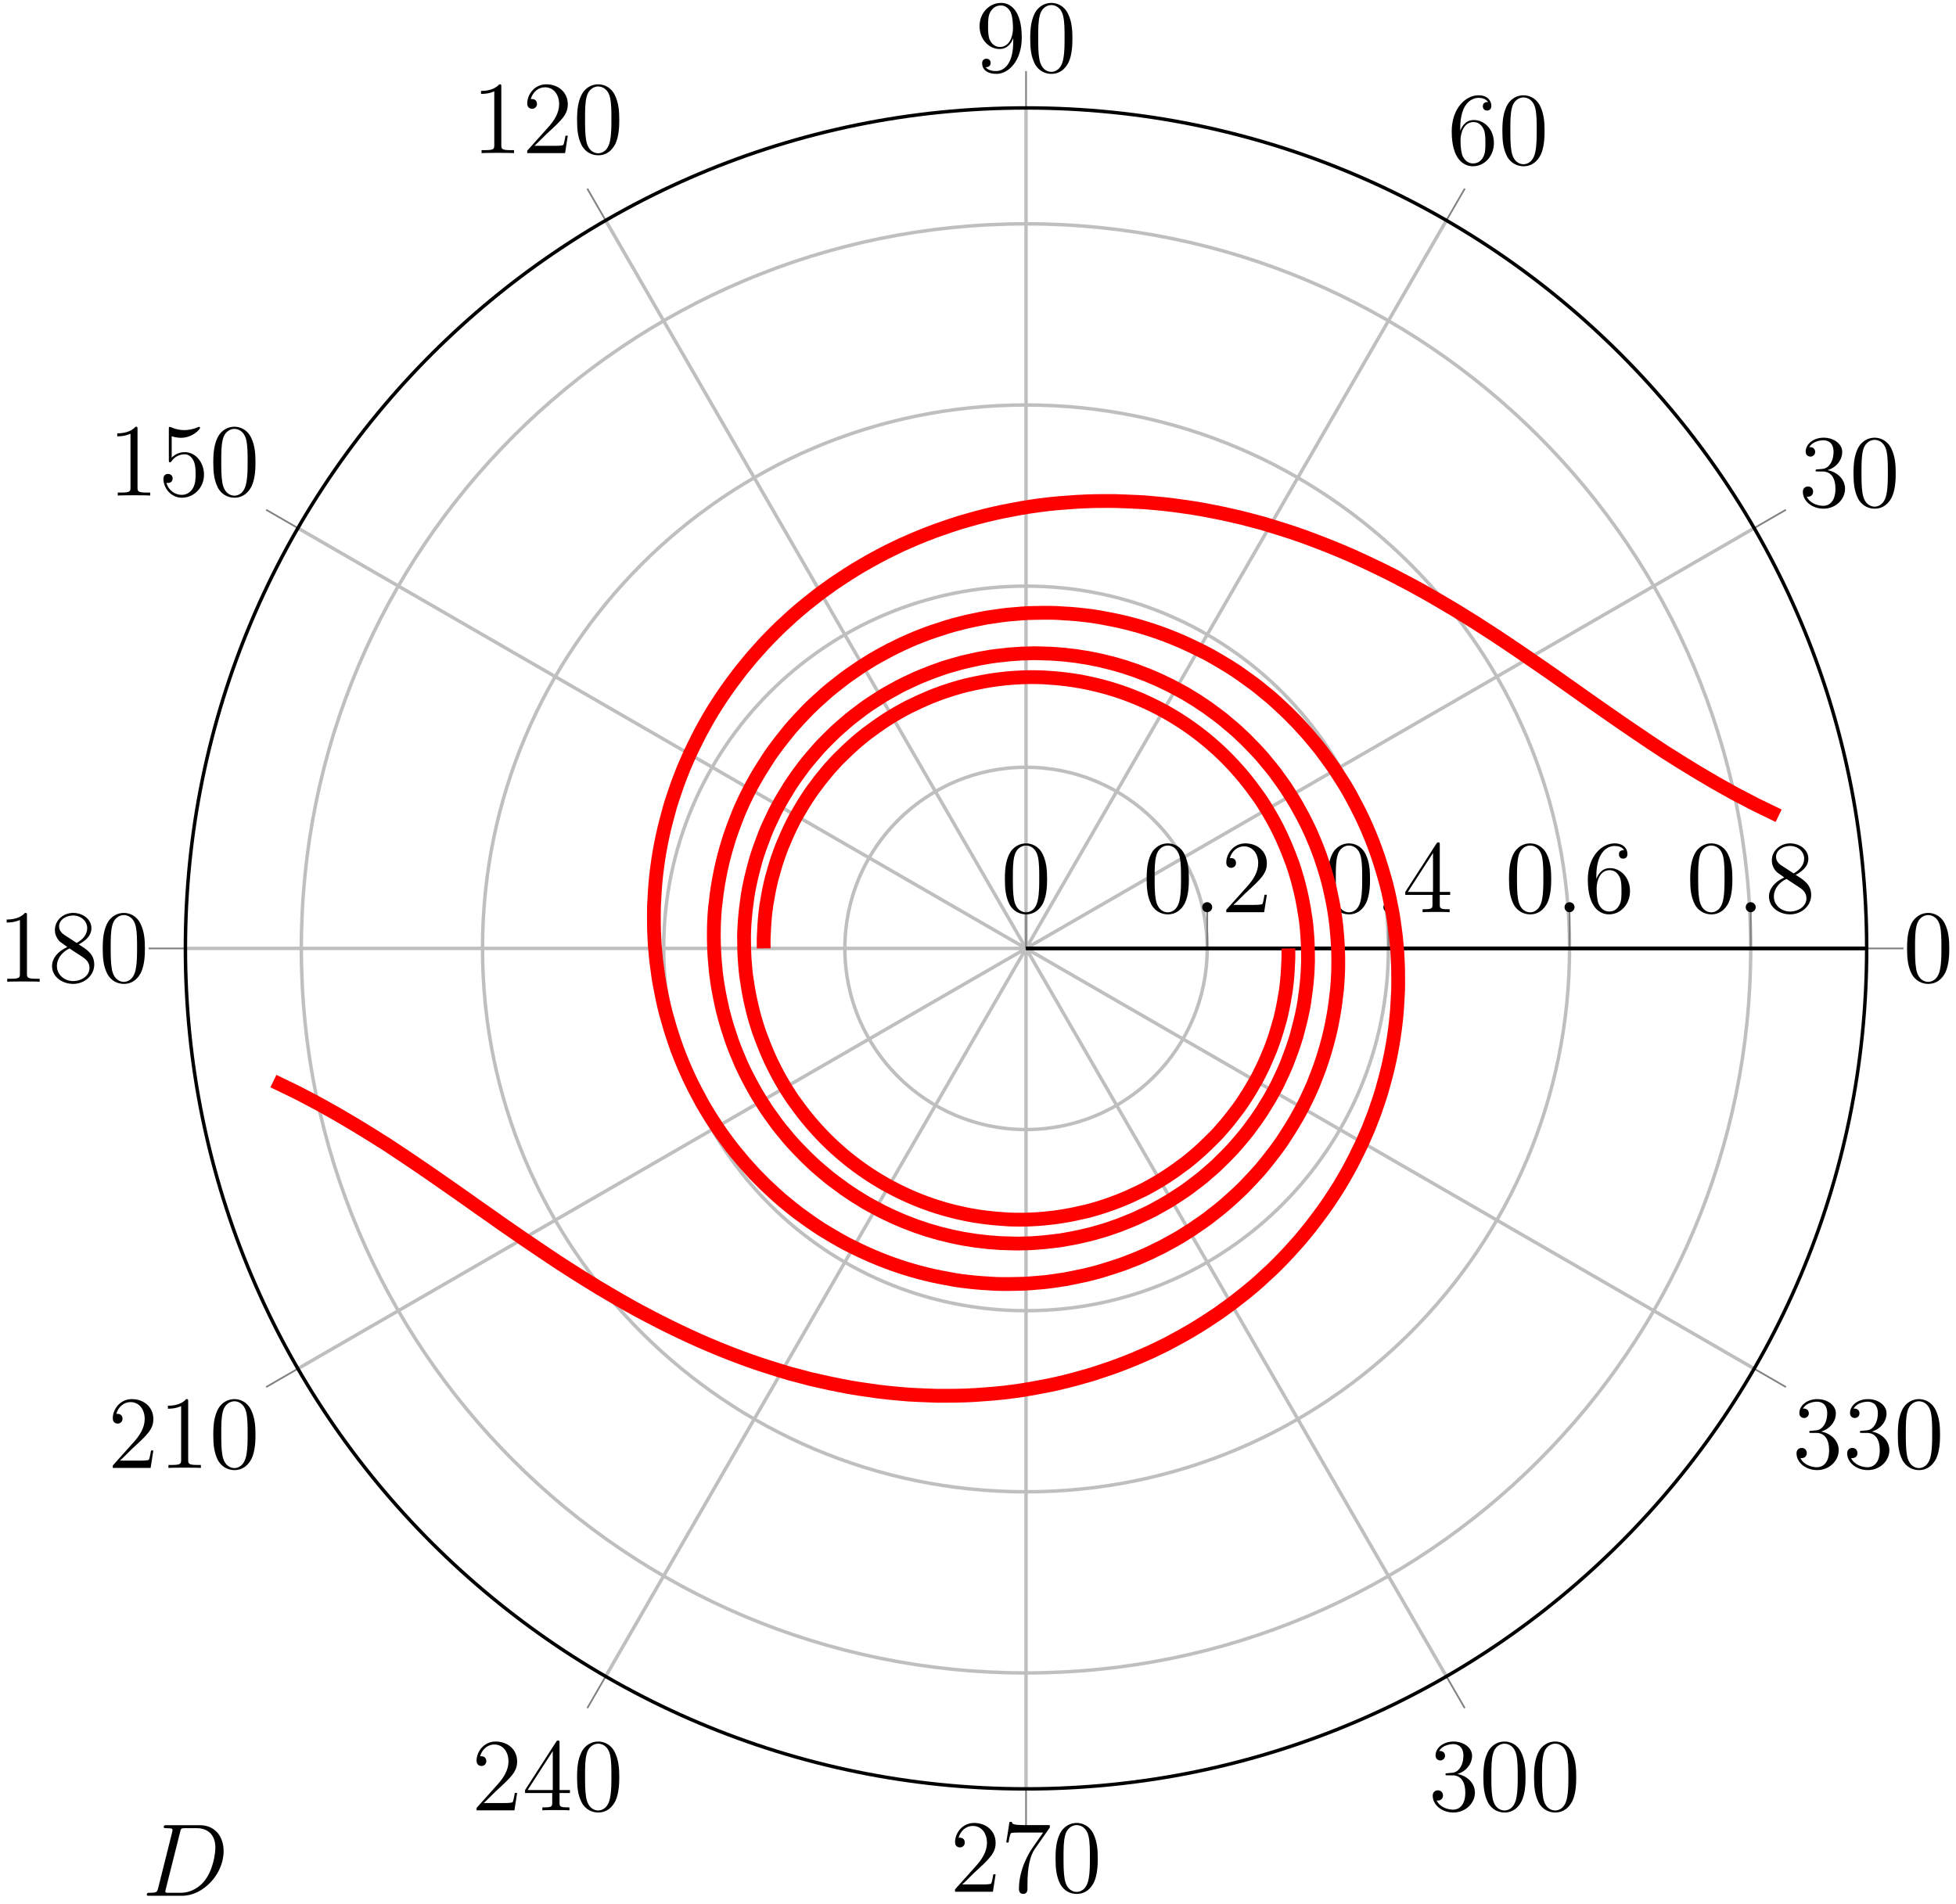 <?xml version="1.0" encoding="UTF-8"?>
<svg xmlns="http://www.w3.org/2000/svg" xmlns:xlink="http://www.w3.org/1999/xlink" width="226pt" height="220pt" viewBox="0 0 226 220" version="1.1">
<defs>
<g>
<symbol overflow="visible" id="glyph0-0">
<path style="stroke:none;" d=""/>
</symbol>
<symbol overflow="visible" id="glyph0-1">
<path style="stroke:none;" d="M 5.359 -3.828 C 5.359 -4.812 5.297 -5.781 4.859 -6.688 C 4.375 -7.688 3.516 -7.953 2.922 -7.953 C 2.234 -7.953 1.391 -7.609 0.938 -6.609 C 0.609 -5.859 0.484 -5.109 0.484 -3.828 C 0.484 -2.672 0.578 -1.797 1 -0.938 C 1.469 -0.031 2.297 0.25 2.922 0.25 C 3.953 0.25 4.547 -0.375 4.906 -1.062 C 5.328 -1.953 5.359 -3.125 5.359 -3.828 Z M 2.922 0.016 C 2.531 0.016 1.75 -0.203 1.531 -1.5 C 1.406 -2.219 1.406 -3.125 1.406 -3.969 C 1.406 -4.953 1.406 -5.828 1.594 -6.531 C 1.797 -7.344 2.406 -7.703 2.922 -7.703 C 3.375 -7.703 4.062 -7.438 4.297 -6.406 C 4.453 -5.719 4.453 -4.781 4.453 -3.969 C 4.453 -3.172 4.453 -2.266 4.312 -1.531 C 4.094 -0.219 3.328 0.016 2.922 0.016 Z M 2.922 0.016 "/>
</symbol>
<symbol overflow="visible" id="glyph0-2">
<path style="stroke:none;" d="M 2.203 -4.297 C 2 -4.281 1.953 -4.266 1.953 -4.156 C 1.953 -4.047 2.016 -4.047 2.219 -4.047 L 2.766 -4.047 C 3.797 -4.047 4.25 -3.203 4.25 -2.062 C 4.25 -0.484 3.438 -0.078 2.844 -0.078 C 2.266 -0.078 1.297 -0.344 0.938 -1.141 C 1.328 -1.078 1.672 -1.297 1.672 -1.719 C 1.672 -2.062 1.422 -2.312 1.094 -2.312 C 0.797 -2.312 0.484 -2.141 0.484 -1.688 C 0.484 -0.625 1.547 0.25 2.875 0.25 C 4.297 0.25 5.359 -0.844 5.359 -2.047 C 5.359 -3.141 4.469 -4 3.328 -4.203 C 4.359 -4.5 5.031 -5.375 5.031 -6.312 C 5.031 -7.25 4.047 -7.953 2.891 -7.953 C 1.703 -7.953 0.812 -7.219 0.812 -6.344 C 0.812 -5.875 1.188 -5.766 1.359 -5.766 C 1.609 -5.766 1.906 -5.953 1.906 -6.312 C 1.906 -6.688 1.609 -6.859 1.344 -6.859 C 1.281 -6.859 1.25 -6.859 1.219 -6.844 C 1.672 -7.656 2.797 -7.656 2.859 -7.656 C 3.25 -7.656 4.031 -7.484 4.031 -6.312 C 4.031 -6.078 4 -5.422 3.641 -4.906 C 3.281 -4.375 2.875 -4.344 2.562 -4.328 Z M 2.203 -4.297 "/>
</symbol>
<symbol overflow="visible" id="glyph0-3">
<path style="stroke:none;" d="M 1.469 -4.156 C 1.469 -7.188 2.938 -7.656 3.578 -7.656 C 4.016 -7.656 4.453 -7.531 4.672 -7.172 C 4.531 -7.172 4.078 -7.172 4.078 -6.688 C 4.078 -6.422 4.25 -6.188 4.562 -6.188 C 4.859 -6.188 5.062 -6.375 5.062 -6.719 C 5.062 -7.344 4.609 -7.953 3.578 -7.953 C 2.062 -7.953 0.484 -6.406 0.484 -3.781 C 0.484 -0.484 1.922 0.25 2.938 0.25 C 4.25 0.25 5.359 -0.891 5.359 -2.438 C 5.359 -4.031 4.25 -5.094 3.047 -5.094 C 1.984 -5.094 1.594 -4.172 1.469 -3.844 Z M 2.938 -0.078 C 2.188 -0.078 1.828 -0.734 1.719 -0.984 C 1.609 -1.297 1.5 -1.891 1.5 -2.719 C 1.5 -3.672 1.922 -4.859 3 -4.859 C 3.656 -4.859 4 -4.406 4.188 -4 C 4.375 -3.562 4.375 -2.969 4.375 -2.453 C 4.375 -1.844 4.375 -1.297 4.141 -0.844 C 3.844 -0.281 3.422 -0.078 2.938 -0.078 Z M 2.938 -0.078 "/>
</symbol>
<symbol overflow="visible" id="glyph0-4">
<path style="stroke:none;" d="M 4.375 -3.484 C 4.375 -0.656 3.125 -0.078 2.406 -0.078 C 2.109 -0.078 1.484 -0.109 1.188 -0.531 L 1.25 -0.531 C 1.344 -0.5 1.766 -0.578 1.766 -1.016 C 1.766 -1.281 1.594 -1.5 1.281 -1.5 C 0.969 -1.5 0.781 -1.297 0.781 -0.984 C 0.781 -0.25 1.375 0.25 2.422 0.25 C 3.906 0.25 5.359 -1.344 5.359 -3.938 C 5.359 -7.141 4.016 -7.953 2.969 -7.953 C 1.656 -7.953 0.484 -6.844 0.484 -5.266 C 0.484 -3.688 1.609 -2.625 2.797 -2.625 C 3.688 -2.625 4.141 -3.266 4.375 -3.875 Z M 2.844 -2.859 C 2.094 -2.859 1.766 -3.469 1.656 -3.688 C 1.469 -4.141 1.469 -4.719 1.469 -5.266 C 1.469 -5.922 1.469 -6.5 1.781 -7 C 2 -7.312 2.312 -7.656 2.969 -7.656 C 3.641 -7.656 4 -7.062 4.109 -6.797 C 4.344 -6.203 4.344 -5.188 4.344 -5.016 C 4.344 -4 3.891 -2.859 2.844 -2.859 Z M 2.844 -2.859 "/>
</symbol>
<symbol overflow="visible" id="glyph0-5">
<path style="stroke:none;" d="M 3.438 -7.656 C 3.438 -7.938 3.438 -7.953 3.203 -7.953 C 2.922 -7.625 2.312 -7.188 1.094 -7.188 L 1.094 -6.844 C 1.359 -6.844 1.953 -6.844 2.625 -7.141 L 2.625 -0.922 C 2.625 -0.484 2.578 -0.344 1.531 -0.344 L 1.156 -0.344 L 1.156 0 C 1.484 -0.031 2.641 -0.031 3.031 -0.031 C 3.438 -0.031 4.578 -0.031 4.906 0 L 4.906 -0.344 L 4.531 -0.344 C 3.484 -0.344 3.438 -0.484 3.438 -0.922 Z M 3.438 -7.656 "/>
</symbol>
<symbol overflow="visible" id="glyph0-6">
<path style="stroke:none;" d="M 5.266 -2.016 L 5 -2.016 C 4.953 -1.812 4.859 -1.141 4.75 -0.953 C 4.656 -0.844 3.984 -0.844 3.625 -0.844 L 1.406 -0.844 C 1.734 -1.125 2.469 -1.891 2.766 -2.172 C 4.594 -3.844 5.266 -4.469 5.266 -5.656 C 5.266 -7.031 4.172 -7.953 2.781 -7.953 C 1.406 -7.953 0.578 -6.766 0.578 -5.734 C 0.578 -5.125 1.109 -5.125 1.141 -5.125 C 1.406 -5.125 1.703 -5.312 1.703 -5.688 C 1.703 -6.031 1.484 -6.25 1.141 -6.25 C 1.047 -6.25 1.016 -6.25 0.984 -6.234 C 1.203 -7.047 1.859 -7.609 2.625 -7.609 C 3.641 -7.609 4.266 -6.75 4.266 -5.656 C 4.266 -4.641 3.688 -3.75 3 -2.984 L 0.578 -0.281 L 0.578 0 L 4.953 0 Z M 5.266 -2.016 "/>
</symbol>
<symbol overflow="visible" id="glyph0-7">
<path style="stroke:none;" d="M 1.531 -6.844 C 2.047 -6.688 2.469 -6.672 2.594 -6.672 C 3.938 -6.672 4.812 -7.656 4.812 -7.828 C 4.812 -7.875 4.781 -7.938 4.703 -7.938 C 4.688 -7.938 4.656 -7.938 4.547 -7.891 C 3.891 -7.609 3.312 -7.562 3 -7.562 C 2.219 -7.562 1.656 -7.812 1.422 -7.906 C 1.344 -7.938 1.312 -7.938 1.297 -7.938 C 1.203 -7.938 1.203 -7.859 1.203 -7.672 L 1.203 -4.125 C 1.203 -3.906 1.203 -3.844 1.344 -3.844 C 1.406 -3.844 1.422 -3.844 1.547 -4 C 1.875 -4.484 2.438 -4.766 3.031 -4.766 C 3.672 -4.766 3.984 -4.188 4.078 -3.984 C 4.281 -3.516 4.297 -2.922 4.297 -2.469 C 4.297 -2.016 4.297 -1.344 3.953 -0.797 C 3.688 -0.375 3.234 -0.078 2.703 -0.078 C 1.906 -0.078 1.141 -0.609 0.922 -1.484 C 0.984 -1.453 1.047 -1.453 1.109 -1.453 C 1.312 -1.453 1.641 -1.562 1.641 -1.969 C 1.641 -2.312 1.406 -2.5 1.109 -2.5 C 0.891 -2.5 0.578 -2.391 0.578 -1.922 C 0.578 -0.906 1.406 0.25 2.719 0.25 C 4.078 0.25 5.266 -0.891 5.266 -2.406 C 5.266 -3.828 4.297 -5.016 3.047 -5.016 C 2.359 -5.016 1.844 -4.703 1.531 -4.375 Z M 1.531 -6.844 "/>
</symbol>
<symbol overflow="visible" id="glyph0-8">
<path style="stroke:none;" d="M 3.562 -4.312 C 4.156 -4.641 5.031 -5.188 5.031 -6.188 C 5.031 -7.234 4.031 -7.953 2.922 -7.953 C 1.75 -7.953 0.812 -7.078 0.812 -5.984 C 0.812 -5.578 0.938 -5.172 1.266 -4.766 C 1.406 -4.609 1.406 -4.609 2.25 -4.016 C 1.094 -3.484 0.484 -2.672 0.484 -1.812 C 0.484 -0.531 1.703 0.25 2.922 0.25 C 4.25 0.25 5.359 -0.734 5.359 -1.984 C 5.359 -3.203 4.5 -3.734 3.562 -4.312 Z M 1.938 -5.391 C 1.781 -5.5 1.297 -5.812 1.297 -6.391 C 1.297 -7.172 2.109 -7.656 2.922 -7.656 C 3.781 -7.656 4.547 -7.047 4.547 -6.188 C 4.547 -5.453 4.016 -4.859 3.328 -4.484 Z M 2.5 -3.844 L 3.938 -2.906 C 4.25 -2.703 4.812 -2.328 4.812 -1.609 C 4.812 -0.688 3.891 -0.078 2.922 -0.078 C 1.906 -0.078 1.047 -0.812 1.047 -1.812 C 1.047 -2.734 1.719 -3.484 2.5 -3.844 Z M 2.5 -3.844 "/>
</symbol>
<symbol overflow="visible" id="glyph0-9">
<path style="stroke:none;" d="M 4.312 -7.781 C 4.312 -8.016 4.312 -8.062 4.141 -8.062 C 4.047 -8.062 4.016 -8.062 3.922 -7.922 L 0.328 -2.344 L 0.328 -2 L 3.469 -2 L 3.469 -0.906 C 3.469 -0.469 3.438 -0.344 2.562 -0.344 L 2.328 -0.344 L 2.328 0 C 2.609 -0.031 3.547 -0.031 3.891 -0.031 C 4.219 -0.031 5.172 -0.031 5.453 0 L 5.453 -0.344 L 5.219 -0.344 C 4.344 -0.344 4.312 -0.469 4.312 -0.906 L 4.312 -2 L 5.516 -2 L 5.516 -2.344 L 4.312 -2.344 Z M 3.531 -6.844 L 3.531 -2.344 L 0.625 -2.344 Z M 3.531 -6.844 "/>
</symbol>
<symbol overflow="visible" id="glyph0-10">
<path style="stroke:none;" d="M 5.672 -7.422 L 5.672 -7.703 L 2.797 -7.703 C 1.344 -7.703 1.328 -7.859 1.281 -8.078 L 1.016 -8.078 L 0.641 -5.688 L 0.906 -5.688 C 0.938 -5.906 1.047 -6.641 1.203 -6.781 C 1.297 -6.844 2.203 -6.844 2.359 -6.844 L 4.906 -6.844 L 3.641 -5.031 C 3.312 -4.562 2.109 -2.609 2.109 -0.359 C 2.109 -0.234 2.109 0.25 2.594 0.25 C 3.094 0.25 3.094 -0.219 3.094 -0.375 L 3.094 -0.969 C 3.094 -2.75 3.375 -4.141 3.938 -4.938 Z M 5.672 -7.422 "/>
</symbol>
<symbol overflow="visible" id="glyph1-0">
<path style="stroke:none;" d=""/>
</symbol>
<symbol overflow="visible" id="glyph1-1">
<path style="stroke:none;" d="M 2.203 -0.578 C 2.203 -0.922 1.906 -1.156 1.625 -1.156 C 1.281 -1.156 1.047 -0.875 1.047 -0.578 C 1.047 -0.234 1.328 0 1.609 0 C 1.953 0 2.203 -0.281 2.203 -0.578 Z M 2.203 -0.578 "/>
</symbol>
<symbol overflow="visible" id="glyph1-2">
<path style="stroke:none;" d="M 1.875 -0.891 C 1.766 -0.469 1.75 -0.344 0.906 -0.344 C 0.688 -0.344 0.562 -0.344 0.562 -0.125 C 0.562 0 0.641 0 0.875 0 L 4.656 0 C 7.078 0 9.438 -2.5 9.438 -5.156 C 9.438 -6.891 8.406 -8.156 6.688 -8.156 L 2.859 -8.156 C 2.625 -8.156 2.516 -8.156 2.516 -7.938 C 2.516 -7.812 2.625 -7.812 2.812 -7.812 C 3.531 -7.812 3.531 -7.719 3.531 -7.594 C 3.531 -7.562 3.531 -7.5 3.484 -7.312 Z M 4.406 -7.344 C 4.5 -7.797 4.547 -7.812 5.016 -7.812 L 6.328 -7.812 C 7.453 -7.812 8.484 -7.203 8.484 -5.562 C 8.484 -4.953 8.25 -2.875 7.094 -1.562 C 6.75 -1.172 5.844 -0.344 4.469 -0.344 L 3.109 -0.344 C 2.938 -0.344 2.922 -0.344 2.844 -0.359 C 2.719 -0.375 2.703 -0.391 2.703 -0.484 C 2.703 -0.578 2.719 -0.641 2.75 -0.75 Z M 4.406 -7.344 "/>
</symbol>
</g>
<clipPath id="clip1">
  <path d="M 53 35 L 216 35 L 216 171 L 53 171 Z M 53 35 "/>
</clipPath>
<clipPath id="clip2">
  <path d="M 215.68 109.602 C 215.68 55.957 172.195 12.473 118.551 12.473 C 64.906 12.473 21.422 55.957 21.422 109.602 C 21.422 163.246 64.906 206.73 118.551 206.73 C 172.195 206.73 215.68 163.246 215.68 109.602 "/>
</clipPath>
<clipPath id="clip3">
  <path d="M 21 48 L 185 48 L 185 184 L 21 184 Z M 21 48 "/>
</clipPath>
<clipPath id="clip4">
  <path d="M 215.68 109.602 C 215.68 55.957 172.195 12.473 118.551 12.473 C 64.906 12.473 21.422 55.957 21.422 109.602 C 21.422 163.246 64.906 206.73 118.551 206.73 C 172.195 206.73 215.68 163.246 215.68 109.602 "/>
</clipPath>
</defs>
<g id="surface1">
<path style="fill:none;stroke-width:0.399;stroke-linecap:butt;stroke-linejoin:miter;stroke:rgb(75%,75%,75%);stroke-opacity:1;stroke-miterlimit:10;" d="M 0.001 -0.001 L 97.13 -0.001 M 0.001 -0.001 L 84.118 48.566 M 0.001 -0.001 L 48.563 84.117 M 0.001 -0.001 L 0.001 97.128 M 0.001 -0.001 L -48.566 84.117 M 0.001 -0.001 L -84.116 48.566 M 0.001 -0.001 L -97.128 -0.001 M 0.001 -0.001 L -84.116 -48.563 M 0.001 -0.001 L -48.566 -84.118 M 0.001 -0.001 L 0.001 -97.129 M 0.001 -0.001 L 48.563 -84.118 M 0.001 -0.001 L 84.118 -48.563 " transform="matrix(1,0,0,-1,118.55,109.601)"/>
<path style="fill:none;stroke-width:0.399;stroke-linecap:butt;stroke-linejoin:miter;stroke:rgb(75%,75%,75%);stroke-opacity:1;stroke-miterlimit:10;" d="M 0.001 -0.001 L 0.001 -0.001 M 20.934 -0.001 C 20.934 11.562 11.559 20.933 0.001 20.933 C -11.562 20.933 -20.933 11.562 -20.933 -0.001 C -20.933 -11.563 -11.562 -20.934 0.001 -20.934 C 11.559 -20.934 20.934 -11.563 20.934 -0.001 M 41.868 -0.001 C 41.868 23.121 23.122 41.867 0.001 41.867 C -23.124 41.867 -41.866 23.121 -41.866 -0.001 C -41.866 -23.122 -23.124 -41.868 0.001 -41.868 C 23.122 -41.868 41.868 -23.122 41.868 -0.001 M 62.798 -0.001 C 62.798 34.683 34.684 62.8 0.001 62.8 C -34.683 62.8 -62.8 34.683 -62.8 -0.001 C -62.8 -34.684 -34.683 -62.797 0.001 -62.797 C 34.684 -62.797 62.798 -34.684 62.798 -0.001 M 83.731 -0.001 C 83.731 46.246 46.243 83.734 0.001 83.734 C -46.245 83.734 -83.734 46.246 -83.734 -0.001 C -83.734 -46.247 -46.245 -83.731 0.001 -83.731 C 46.243 -83.731 83.731 -46.247 83.731 -0.001 " transform="matrix(1,0,0,-1,118.55,109.601)"/>
<path style="fill:none;stroke-width:0.199;stroke-linecap:butt;stroke-linejoin:miter;stroke:rgb(50%,50%,50%);stroke-opacity:1;stroke-miterlimit:10;" d="M 97.13 -0.001 L 101.38 -0.001 M 84.118 48.566 L 87.798 50.691 M 48.563 84.117 L 50.692 87.8 M 0.001 97.128 L 0.001 101.382 M -48.566 84.117 L -50.691 87.8 M -84.116 48.566 L -87.8 50.691 M -97.128 -0.001 L -101.382 -0.001 M -84.116 -48.563 L -87.8 -50.692 M -48.566 -84.118 L -50.691 -87.797 M 0.001 -97.129 L 0.001 -101.379 M 48.563 -84.118 L 50.692 -87.797 M 84.118 -48.563 L 87.798 -50.692 " transform="matrix(1,0,0,-1,118.55,109.601)"/>
<path style="fill:none;stroke-width:0.199;stroke-linecap:butt;stroke-linejoin:miter;stroke:rgb(50%,50%,50%);stroke-opacity:1;stroke-miterlimit:10;" d="M 0.001 -0.001 L 0.001 4.253 M 20.934 -0.001 L 20.934 4.253 M 41.868 -0.001 L 41.868 4.253 M 62.798 -0.001 L 62.798 4.253 M 83.731 -0.001 L 83.731 4.253 " transform="matrix(1,0,0,-1,118.55,109.601)"/>
<path style="fill:none;stroke-width:0.399;stroke-linecap:butt;stroke-linejoin:miter;stroke:rgb(0%,0%,0%);stroke-opacity:1;stroke-miterlimit:10;" d="M 0.001 -0.001 L 0.001 -0.001 " transform="matrix(1,0,0,-1,118.55,109.601)"/>
<path style="fill:none;stroke-width:0.399;stroke-linecap:butt;stroke-linejoin:miter;stroke:rgb(0%,0%,0%);stroke-opacity:1;stroke-miterlimit:10;" d="M 97.13 -0.001 C 97.13 53.644 53.645 97.128 0.001 97.128 C -53.644 97.128 -97.128 53.644 -97.128 -0.001 C -97.128 -53.645 -53.644 -97.129 0.001 -97.129 C 53.645 -97.129 97.13 -53.645 97.13 -0.001 " transform="matrix(1,0,0,-1,118.55,109.601)"/>
<path style="fill:none;stroke-width:0.399;stroke-linecap:butt;stroke-linejoin:miter;stroke:rgb(0%,0%,0%);stroke-opacity:1;stroke-miterlimit:10;" d="M 0.001 -0.001 L 97.13 -0.001 " transform="matrix(1,0,0,-1,118.55,109.601)"/>
<path style="fill:none;stroke-width:0.399;stroke-linecap:butt;stroke-linejoin:miter;stroke:rgb(0%,0%,0%);stroke-opacity:1;stroke-miterlimit:10;" d="M 0.001 -0.001 L 97.13 -0.001 " transform="matrix(1,0,0,-1,118.55,109.601)"/>
<g style="fill:rgb(0%,0%,0%);fill-opacity:1;">
  <use xlink:href="#glyph0-1" x="219.863" y="113.453"/>
</g>
<g style="fill:rgb(0%,0%,0%);fill-opacity:1;">
  <use xlink:href="#glyph0-2" x="207.821" y="58.534"/>
  <use xlink:href="#glyph0-1" x="213.674" y="58.534"/>
</g>
<g style="fill:rgb(0%,0%,0%);fill-opacity:1;">
  <use xlink:href="#glyph0-3" x="167.25" y="18.964"/>
  <use xlink:href="#glyph0-1" x="173.103" y="18.964"/>
</g>
<g style="fill:rgb(0%,0%,0%);fill-opacity:1;">
  <use xlink:href="#glyph0-4" x="112.697" y="8.288"/>
  <use xlink:href="#glyph0-1" x="118.55" y="8.288"/>
</g>
<g style="fill:rgb(0%,0%,0%);fill-opacity:1;">
  <use xlink:href="#glyph0-5" x="54.485" y="17.696"/>
  <use xlink:href="#glyph0-6" x="60.338" y="17.696"/>
  <use xlink:href="#glyph0-1" x="66.192" y="17.696"/>
</g>
<g style="fill:rgb(0%,0%,0%);fill-opacity:1;">
  <use xlink:href="#glyph0-5" x="12.452" y="57.267"/>
  <use xlink:href="#glyph0-7" x="18.305" y="57.267"/>
  <use xlink:href="#glyph0-1" x="24.159" y="57.267"/>
</g>
<g style="fill:rgb(0%,0%,0%);fill-opacity:1;">
  <use xlink:href="#glyph0-5" x="-0.323" y="113.453"/>
  <use xlink:href="#glyph0-8" x="5.53" y="113.453"/>
  <use xlink:href="#glyph0-1" x="11.384" y="113.453"/>
</g>
<g style="fill:rgb(0%,0%,0%);fill-opacity:1;">
  <use xlink:href="#glyph0-6" x="12.452" y="169.64"/>
  <use xlink:href="#glyph0-5" x="18.305" y="169.64"/>
  <use xlink:href="#glyph0-1" x="24.159" y="169.64"/>
</g>
<g style="fill:rgb(0%,0%,0%);fill-opacity:1;">
  <use xlink:href="#glyph0-6" x="54.485" y="209.21"/>
  <use xlink:href="#glyph0-9" x="60.338" y="209.21"/>
  <use xlink:href="#glyph0-1" x="66.192" y="209.21"/>
</g>
<g style="fill:rgb(0%,0%,0%);fill-opacity:1;">
  <use xlink:href="#glyph0-6" x="109.77" y="218.619"/>
  <use xlink:href="#glyph0-10" x="115.623" y="218.619"/>
  <use xlink:href="#glyph0-1" x="121.477" y="218.619"/>
</g>
<g style="fill:rgb(0%,0%,0%);fill-opacity:1;">
  <use xlink:href="#glyph0-2" x="165.055" y="209.21"/>
  <use xlink:href="#glyph0-1" x="170.908" y="209.21"/>
  <use xlink:href="#glyph0-1" x="176.762" y="209.21"/>
</g>
<g style="fill:rgb(0%,0%,0%);fill-opacity:1;">
  <use xlink:href="#glyph0-2" x="207.089" y="169.64"/>
  <use xlink:href="#glyph0-2" x="212.942" y="169.64"/>
  <use xlink:href="#glyph0-1" x="218.796" y="169.64"/>
</g>
<g style="fill:rgb(0%,0%,0%);fill-opacity:1;">
  <use xlink:href="#glyph0-1" x="115.623" y="105.417"/>
</g>
<g style="fill:rgb(0%,0%,0%);fill-opacity:1;">
  <use xlink:href="#glyph0-1" x="132.004" y="105.417"/>
</g>
<g style="fill:rgb(0%,0%,0%);fill-opacity:1;">
  <use xlink:href="#glyph1-1" x="137.857" y="105.417"/>
</g>
<g style="fill:rgb(0%,0%,0%);fill-opacity:1;">
  <use xlink:href="#glyph0-6" x="141.109" y="105.417"/>
</g>
<g style="fill:rgb(0%,0%,0%);fill-opacity:1;">
  <use xlink:href="#glyph0-1" x="152.937" y="105.417"/>
</g>
<g style="fill:rgb(0%,0%,0%);fill-opacity:1;">
  <use xlink:href="#glyph1-1" x="158.79" y="105.417"/>
</g>
<g style="fill:rgb(0%,0%,0%);fill-opacity:1;">
  <use xlink:href="#glyph0-9" x="162.042" y="105.417"/>
</g>
<g style="fill:rgb(0%,0%,0%);fill-opacity:1;">
  <use xlink:href="#glyph0-1" x="173.87" y="105.417"/>
</g>
<g style="fill:rgb(0%,0%,0%);fill-opacity:1;">
  <use xlink:href="#glyph1-1" x="179.723" y="105.417"/>
</g>
<g style="fill:rgb(0%,0%,0%);fill-opacity:1;">
  <use xlink:href="#glyph0-3" x="182.975" y="105.417"/>
</g>
<g style="fill:rgb(0%,0%,0%);fill-opacity:1;">
  <use xlink:href="#glyph0-1" x="194.804" y="105.417"/>
</g>
<g style="fill:rgb(0%,0%,0%);fill-opacity:1;">
  <use xlink:href="#glyph1-1" x="200.657" y="105.417"/>
</g>
<g style="fill:rgb(0%,0%,0%);fill-opacity:1;">
  <use xlink:href="#glyph0-8" x="203.909" y="105.417"/>
</g>
<g clip-path="url(#clip1)" clip-rule="nonzero">
<g clip-path="url(#clip2)" clip-rule="nonzero">
<path style="fill:none;stroke-width:1.594;stroke-linecap:butt;stroke-linejoin:miter;stroke:rgb(100%,0%,0%);stroke-opacity:1;stroke-miterlimit:10;" d="M 86.958 15.331 L 84.231 16.656 L 81.782 17.937 L 79.563 19.183 L 77.509 20.394 L 75.591 21.57 L 73.778 22.714 L 72.083 23.835 L 70.466 24.929 L 68.903 25.992 L 67.407 27.031 L 65.95 28.046 L 64.54 29.038 L 63.173 30.007 L 61.825 30.953 L 60.516 31.878 L 59.212 32.777 L 57.938 33.652 L 56.68 34.511 L 55.438 35.347 L 54.212 36.163 L 52.989 36.953 L 51.782 37.73 L 50.575 38.476 L 49.388 39.21 L 48.192 39.913 L 47.013 40.605 L 45.837 41.273 L 44.661 41.921 L 43.481 42.542 L 42.317 43.152 L 41.149 43.734 L 39.981 44.292 L 38.821 44.839 L 37.665 45.367 L 36.501 45.867 L 35.345 46.347 L 34.184 46.804 L 33.032 47.246 L 31.88 47.667 L 30.723 48.066 L 29.567 48.437 L 28.419 48.792 L 27.274 49.14 L 26.122 49.445 L 24.977 49.746 L 23.829 50.011 L 22.684 50.265 L 21.544 50.492 L 20.407 50.71 L 19.27 50.902 L 18.134 51.066 L 17.005 51.222 L 15.876 51.355 L 14.747 51.46 L 13.63 51.558 L 12.509 51.613 L 11.395 51.66 L 10.286 51.699 L 9.177 51.703 L 8.079 51.695 L 6.981 51.663 L 5.888 51.609 L 4.802 51.531 L 3.723 51.449 L 2.649 51.343 L 1.583 51.214 L 0.52 51.062 L -0.534 50.89 L -1.581 50.695 L -2.62 50.496 L -3.652 50.273 L -4.675 50.031 L -5.695 49.769 L -6.698 49.484 L -7.702 49.195 L -8.691 48.871 L -9.671 48.538 L -10.644 48.191 L -11.601 47.824 L -12.554 47.437 L -13.495 47.031 L -14.425 46.624 L -15.343 46.179 L -16.253 45.734 L -17.148 45.257 L -18.03 44.777 L -18.905 44.277 L -19.765 43.761 L -20.613 43.23 L -21.445 42.683 L -22.273 42.132 L -23.077 41.554 L -23.878 40.972 L -24.655 40.363 L -25.425 39.749 L -26.183 39.124 L -26.921 38.484 L -27.64 37.82 L -28.355 37.163 L -29.05 36.48 L -29.73 35.788 L -30.394 35.085 L -31.038 34.367 L -31.675 33.648 L -32.288 32.906 L -32.894 32.163 L -33.472 31.402 L -34.046 30.64 L -34.601 29.871 L -35.14 29.085 L -35.659 28.292 L -36.163 27.496 L -36.648 26.687 L -37.112 25.867 L -37.566 25.042 L -37.991 24.206 L -38.405 23.371 L -38.812 22.531 L -39.187 21.679 L -39.558 20.824 L -39.898 19.96 L -40.23 19.097 L -40.53 18.222 L -40.827 17.347 L -41.105 16.472 L -41.347 15.585 L -41.585 14.699 L -41.808 13.812 L -42.007 12.921 L -42.191 12.027 L -42.355 11.132 L -42.499 10.234 L -42.624 9.335 L -42.734 8.437 L -42.823 7.538 L -42.89 6.64 L -42.941 5.742 L -42.987 4.843 L -42.999 3.945 L -42.995 3.05 L -42.984 2.156 L -42.898 0.374 L -42.816 -0.508 L -42.734 -1.395 L -42.616 -2.274 L -42.499 -3.149 L -42.362 -4.02 L -42.191 -4.887 L -42.019 -5.751 L -41.831 -6.61 L -41.624 -7.462 L -41.382 -8.309 L -41.14 -9.149 L -40.882 -9.981 L -40.605 -10.809 L -40.316 -11.629 L -40.003 -12.442 L -39.679 -13.247 L -39.335 -14.044 L -38.98 -14.833 L -38.609 -15.614 L -38.218 -16.383 L -37.812 -17.141 L -37.409 -17.903 L -36.972 -18.645 L -36.523 -19.376 L -36.062 -20.094 L -35.593 -20.813 L -35.105 -21.512 L -34.601 -22.2 L -34.093 -22.883 L -33.562 -23.547 L -33.015 -24.204 L -32.472 -24.848 L -31.902 -25.477 L -31.331 -26.102 L -30.738 -26.704 L -30.144 -27.301 L -28.909 -28.45 L -28.28 -29.008 L -27.636 -29.54 L -26.984 -30.071 L -26.327 -30.587 L -24.968 -31.563 L -24.284 -32.036 L -23.589 -32.493 L -22.874 -32.922 L -22.163 -33.348 L -21.445 -33.758 L -20.718 -34.157 L -19.976 -34.524 L -19.234 -34.887 L -18.484 -35.235 L -17.73 -35.567 L -16.972 -35.883 L -16.206 -36.184 L -15.437 -36.469 L -14.659 -36.739 L -13.882 -36.989 L -13.097 -37.223 L -12.308 -37.442 L -11.519 -37.645 L -10.726 -37.829 L -9.925 -37.997 L -9.128 -38.145 L -8.331 -38.297 L -7.527 -38.419 L -6.722 -38.516 L -5.917 -38.602 L -5.112 -38.669 L -4.304 -38.719 L -3.499 -38.77 L -2.695 -38.786 L -1.89 -38.786 L -1.085 -38.77 L -0.284 -38.754 L 0.516 -38.704 L 1.317 -38.637 L 2.114 -38.571 L 2.907 -38.473 L 4.485 -38.239 L 5.27 -38.09 L 6.048 -37.926 L 6.829 -37.766 L 8.368 -37.376 L 9.126 -37.145 L 9.88 -36.907 L 10.634 -36.661 L 11.38 -36.403 L 12.114 -36.114 L 12.848 -35.829 L 13.571 -35.512 L 14.29 -35.192 L 14.997 -34.844 L 15.704 -34.501 L 17.079 -33.751 L 17.759 -33.364 L 18.423 -32.946 L 19.087 -32.532 L 19.727 -32.087 L 20.372 -31.649 L 21.005 -31.196 L 22.231 -30.235 L 22.833 -29.743 L 23.415 -29.231 L 23.993 -28.712 L 24.559 -28.188 L 25.118 -27.649 L 25.653 -27.09 L 26.184 -26.532 L 26.704 -25.962 L 27.216 -25.383 L 27.7 -24.786 L 28.18 -24.184 L 28.649 -23.575 L 29.106 -22.962 L 29.552 -22.333 L 29.97 -21.692 L 30.384 -21.047 L 30.786 -20.395 L 31.177 -19.739 L 31.552 -19.075 L 31.915 -18.403 L 32.259 -17.723 L 32.591 -17.036 L 32.907 -16.344 L 33.212 -15.649 L 33.485 -14.938 L 33.759 -14.231 L 34.016 -13.516 L 34.259 -12.801 L 34.485 -12.079 L 34.696 -11.352 L 34.895 -10.622 L 35.079 -9.891 L 35.247 -9.153 L 35.395 -8.415 L 35.532 -7.676 L 35.653 -6.934 L 35.759 -6.188 L 35.845 -5.442 L 35.934 -4.7 L 35.993 -3.95 L 36.036 -3.204 L 36.067 -2.454 L 36.075 -1.704 L 36.071 -0.958 L 36.052 -0.211 L 36.016 0.535 L 35.97 1.277 L 35.903 2.019 L 35.833 2.761 L 35.739 3.496 L 35.63 4.234 L 35.505 4.964 L 35.364 5.691 L 35.208 6.417 L 35.048 7.14 L 34.864 7.859 L 34.665 8.57 L 34.45 9.277 L 34.22 9.98 L 33.989 10.679 L 33.731 11.371 L 33.462 12.054 L 33.177 12.734 L 32.888 13.41 L 32.575 14.074 L 32.251 14.734 L 31.911 15.386 L 31.555 16.027 L 31.204 16.667 L 30.825 17.296 L 30.044 18.531 L 29.626 19.132 L 28.774 20.312 L 28.321 20.886 L 27.856 21.449 L 27.395 22.011 L 26.911 22.554 L 26.415 23.085 L 25.907 23.605 L 25.403 24.121 L 24.348 25.121 L 23.805 25.593 L 23.247 26.058 L 22.696 26.523 L 22.122 26.96 L 21.54 27.386 L 20.962 27.816 L 20.36 28.218 L 19.762 28.621 L 19.149 28.996 L 18.54 29.374 L 17.911 29.722 L 17.274 30.058 L 16.641 30.398 L 15.997 30.706 L 15.348 31.015 L 14.692 31.3 L 14.036 31.581 L 13.364 31.835 L 12.7 32.093 L 12.02 32.32 L 11.345 32.546 L 10.661 32.746 L 9.973 32.941 L 9.282 33.109 L 8.595 33.281 L 7.895 33.421 L 7.2 33.562 L 6.497 33.671 L 5.798 33.785 L 5.091 33.867 L 4.388 33.949 L 3.68 34.003 L 2.977 34.054 L 1.563 34.101 L 0.856 34.113 L 0.149 34.089 L -0.554 34.07 L -1.257 34.019 L -1.96 33.972 L -2.659 33.89 L -3.359 33.816 L -4.054 33.722 L -4.749 33.601 L -5.441 33.48 L -6.124 33.328 L -6.808 33.179 L -7.491 33.015 L -8.163 32.824 L -8.839 32.632 L -9.507 32.425 L -10.167 32.191 L -10.827 31.96 L -11.472 31.699 L -12.12 31.445 L -12.761 31.167 L -13.39 30.871 L -14.023 30.574 L -14.644 30.261 L -15.863 29.589 L -16.464 29.242 L -17.046 28.867 L -17.632 28.496 L -18.21 28.113 L -18.777 27.714 L -19.331 27.292 L -19.882 26.874 L -20.421 26.445 L -20.945 25.996 L -21.468 25.542 L -21.984 25.081 L -22.476 24.601 L -22.968 24.117 L -23.452 23.624 L -23.925 23.124 L -24.823 22.085 L -25.265 21.558 L -25.691 21.019 L -26.503 19.91 L -26.894 19.347 L -27.277 18.777 L -27.632 18.191 L -27.991 17.609 L -28.335 17.019 L -28.667 16.421 L -28.988 15.816 L -29.573 14.581 L -29.859 13.96 L -30.124 13.335 L -30.363 12.695 L -30.605 12.058 L -30.835 11.417 L -31.05 10.773 L -31.249 10.124 L -31.425 9.468 L -31.597 8.808 L -31.757 8.152 L -31.902 7.488 L -32.038 6.824 L -32.155 6.156 L -32.245 5.484 L -32.335 4.816 L -32.413 4.144 L -32.476 3.468 L -32.527 2.796 L -32.562 2.121 L -32.581 1.445 L -32.573 0.769 L -32.566 0.097 L -32.546 -0.575 L -32.511 -1.247 L -32.46 -1.919 L -32.402 -2.59 L -32.323 -3.258 L -32.218 -3.922 L -32.116 -4.587 L -31.999 -5.247 L -31.866 -5.903 L -31.722 -6.559 L -31.566 -7.212 L -31.398 -7.86 L -31.21 -8.501 L -31.011 -9.141 L -30.8 -9.774 L -30.562 -10.399 L -30.327 -11.024 L -30.077 -11.645 L -29.816 -12.258 L -29.542 -12.868 L -29.253 -13.469 L -28.956 -14.063 L -28.644 -14.653 L -28.323 -15.235 L -27.988 -15.809 L -27.64 -16.376 L -27.28 -16.938 L -26.913 -17.489 L -26.519 -18.024 L -26.128 -18.559 L -25.726 -19.087 L -25.312 -19.606 L -24.89 -20.114 L -24.456 -20.614 L -24.011 -21.106 L -23.558 -21.587 L -23.097 -22.059 L -22.624 -22.52 L -22.144 -22.973 L -21.652 -23.415 L -21.152 -23.848 L -20.644 -24.266 L -20.128 -24.676 L -19.605 -25.075 L -19.07 -25.462 L -18.53 -25.84 L -17.984 -26.204 L -17.429 -26.559 L -16.866 -26.899 L -16.3 -27.231 L -15.726 -27.547 L -15.144 -27.848 L -14.558 -28.145 L -13.964 -28.426 L -13.366 -28.696 L -12.765 -28.95 L -12.159 -29.196 L -11.546 -29.426 L -10.929 -29.645 L -10.308 -29.848 L -9.683 -30.04 L -9.054 -30.219 L -8.425 -30.383 L -7.788 -30.536 L -7.152 -30.676 L -6.515 -30.805 L -5.874 -30.915 L -5.23 -31.016 L -4.585 -31.098 L -3.937 -31.172 L -3.292 -31.231 L -1.995 -31.325 L -1.347 -31.344 L -0.695 -31.348 L -0.046 -31.344 L 0.598 -31.321 L 1.247 -31.286 L 1.891 -31.239 L 2.536 -31.172 L 3.18 -31.102 L 3.821 -31.016 L 4.458 -30.911 L 5.095 -30.797 L 5.727 -30.672 L 6.356 -30.528 L 6.989 -30.391 L 7.61 -30.223 L 8.231 -30.047 L 8.845 -29.852 L 9.458 -29.649 L 10.063 -29.434 L 10.665 -29.204 L 11.262 -28.962 L 11.852 -28.712 L 12.438 -28.442 L 13.016 -28.165 L 13.595 -27.891 L 14.161 -27.59 L 14.723 -27.274 L 15.278 -26.954 L 15.821 -26.618 L 16.36 -26.27 L 16.891 -25.915 L 17.419 -25.547 L 17.93 -25.169 L 18.45 -24.79 L 18.946 -24.391 L 19.438 -23.981 L 19.919 -23.563 L 20.391 -23.133 L 20.856 -22.692 L 21.309 -22.247 L 21.766 -21.801 L 22.204 -21.337 L 22.626 -20.86 L 23.04 -20.379 L 23.446 -19.887 L 23.841 -19.387 L 24.223 -18.879 L 24.61 -18.376 L 24.97 -17.856 L 25.321 -17.325 L 25.661 -16.79 L 25.993 -16.247 L 26.309 -15.696 L 26.626 -15.149 L 26.923 -14.586 L 27.2 -14.02 L 27.473 -13.45 L 27.731 -12.868 L 27.977 -12.29 L 28.223 -11.708 L 28.446 -11.114 L 28.657 -10.516 L 28.852 -9.919 L 29.036 -9.313 L 29.208 -8.708 L 29.384 -8.102 L 29.528 -7.489 L 29.661 -6.872 L 29.782 -6.254 L 29.887 -5.633 L 30.001 -5.012 L 30.079 -4.387 L 30.149 -3.766 L 30.208 -3.137 L 30.247 -2.512 L 30.278 -1.883 L 30.309 -1.258 L 30.317 -0.629 L 30.305 -0.004 " transform="matrix(1,0,0,-1,118.55,109.601)"/>
</g>
</g>
<g clip-path="url(#clip3)" clip-rule="nonzero">
<g clip-path="url(#clip4)" clip-rule="nonzero">
<path style="fill:none;stroke-width:1.594;stroke-linecap:butt;stroke-linejoin:miter;stroke:rgb(100%,0%,0%);stroke-opacity:1;stroke-miterlimit:10;" d="M -86.96 -15.333 L -84.234 -16.653 L -81.784 -17.938 L -79.562 -19.184 L -77.507 -20.395 L -75.593 -21.571 L -73.777 -22.712 L -72.085 -23.837 L -70.464 -24.926 L -68.905 -25.993 L -67.405 -27.032 L -65.952 -28.047 L -64.542 -29.036 L -63.175 -30.008 L -61.823 -30.95 L -60.519 -31.879 L -59.214 -32.774 L -57.941 -33.653 L -56.679 -34.508 L -55.437 -35.344 L -54.214 -36.165 L -52.991 -36.954 L -51.784 -37.727 L -50.577 -38.477 L -49.386 -39.212 L -48.191 -39.915 L -47.011 -40.606 L -45.835 -41.274 L -44.663 -41.922 L -43.484 -42.54 L -42.316 -43.149 L -41.148 -43.731 L -39.98 -44.294 L -38.82 -44.84 L -37.663 -45.364 L -36.499 -45.864 L -35.343 -46.348 L -34.187 -46.805 L -33.03 -47.247 L -31.878 -47.669 L -30.726 -48.063 L -29.57 -48.434 L -28.417 -48.794 L -27.277 -49.141 L -26.12 -49.442 L -24.98 -49.747 L -23.827 -50.008 L -22.687 -50.262 L -21.542 -50.493 L -20.405 -50.712 L -19.269 -50.899 L -18.132 -51.063 L -17.003 -51.223 L -15.874 -51.352 L -14.749 -51.458 L -13.628 -51.555 L -12.507 -51.614 L -11.394 -51.661 L -10.284 -51.7 L -9.179 -51.7 L -8.077 -51.692 L -6.98 -51.665 L -5.89 -51.61 L -4.804 -51.532 L -3.726 -51.45 L -2.652 -51.344 L -1.581 -51.212 L -0.523 -51.063 L 0.532 -50.887 L 1.579 -50.696 L 2.622 -50.497 L 3.653 -50.274 L 4.677 -50.028 L 5.692 -49.766 L 6.7 -49.481 L 7.7 -49.196 L 8.688 -48.868 L 9.669 -48.54 L 10.641 -48.192 L 11.602 -47.821 L 12.555 -47.438 L 13.493 -47.032 L 14.427 -46.622 L 15.345 -46.18 L 16.255 -45.735 L 17.145 -45.254 L 18.032 -44.774 L 18.903 -44.278 L 19.762 -43.758 L 20.614 -43.231 L 21.446 -42.68 L 22.27 -42.133 L 23.079 -41.551 L 23.876 -40.969 L 24.653 -40.36 L 25.427 -39.751 L 26.18 -39.126 L 26.923 -38.485 L 27.637 -37.821 L 28.356 -37.165 L 29.052 -36.481 L 29.727 -35.79 L 30.391 -35.087 L 31.04 -34.368 L 31.677 -33.649 L 32.29 -32.907 L 32.895 -32.165 L 33.473 -31.403 L 34.044 -30.641 L 34.602 -29.872 L 35.138 -29.087 L 35.657 -28.294 L 36.165 -27.497 L 36.645 -26.684 L 37.114 -25.868 L 37.563 -25.044 L 37.993 -24.208 L 38.403 -23.368 L 38.813 -22.532 L 39.188 -21.676 L 39.559 -20.825 L 40.231 -19.098 L 40.532 -18.223 L 40.829 -17.348 L 41.102 -16.469 L 41.348 -15.583 L 41.587 -14.7 L 41.809 -13.809 L 42.009 -12.919 L 42.192 -12.028 L 42.356 -11.133 L 42.501 -10.235 L 42.626 -9.336 L 42.735 -8.438 L 42.825 -7.54 L 42.891 -6.637 L 42.942 -5.739 L 42.989 -4.844 L 43.001 -3.946 L 42.985 -2.157 L 42.942 -1.266 L 42.895 -0.376 L 42.817 0.511 L 42.735 1.394 L 42.501 3.152 L 42.364 4.023 L 42.192 4.89 L 42.02 5.753 L 41.833 6.609 L 41.622 7.464 L 41.384 8.308 L 41.141 9.148 L 40.88 9.98 L 40.606 10.808 L 40.313 11.628 L 40.005 12.441 L 39.677 13.246 L 39.337 14.042 L 38.981 14.831 L 38.606 15.613 L 38.216 16.382 L 37.813 17.144 L 37.407 17.902 L 36.973 18.644 L 36.524 19.374 L 36.059 20.097 L 35.595 20.812 L 35.102 21.511 L 34.598 22.203 L 34.095 22.886 L 33.563 23.55 L 33.016 24.203 L 32.47 24.851 L 31.899 25.48 L 31.329 26.101 L 30.735 26.703 L 30.141 27.3 L 29.524 27.874 L 28.911 28.449 L 28.282 29.007 L 26.985 30.07 L 26.325 30.585 L 25.645 31.074 L 24.97 31.562 L 24.286 32.035 L 23.587 32.492 L 22.876 32.921 L 22.161 33.347 L 21.442 33.761 L 20.716 34.156 L 19.973 34.523 L 19.231 34.886 L 18.485 35.234 L 17.731 35.57 L 16.97 35.886 L 16.204 36.187 L 15.434 36.472 L 14.661 36.738 L 13.88 36.988 L 13.098 37.226 L 12.309 37.441 L 11.52 37.644 L 10.723 37.831 L 9.927 37.996 L 9.13 38.148 L 8.329 38.296 L 7.528 38.417 L 6.723 38.515 L 5.919 38.601 L 5.11 38.671 L 4.305 38.718 L 3.501 38.769 L 2.696 38.785 L 1.891 38.785 L 0.282 38.753 L -0.519 38.703 L -2.112 38.57 L -2.905 38.472 L -3.698 38.355 L -4.487 38.242 L -5.269 38.093 L -6.05 37.929 L -6.827 37.765 L -8.366 37.374 L -9.128 37.148 L -9.882 36.906 L -10.632 36.66 L -11.378 36.402 L -12.116 36.117 L -12.851 35.828 L -13.573 35.511 L -14.292 35.191 L -14.999 34.847 L -15.702 34.499 L -16.394 34.124 L -17.081 33.753 L -17.761 33.363 L -18.425 32.949 L -19.085 32.531 L -20.374 31.648 L -21.003 31.195 L -22.23 30.234 L -22.831 29.746 L -23.413 29.23 L -23.991 28.714 L -24.562 28.187 L -25.116 27.652 L -25.652 27.093 L -26.183 26.531 L -26.702 25.96 L -27.214 25.386 L -27.698 24.785 L -28.179 24.183 L -28.648 23.578 L -29.109 22.96 L -29.554 22.335 L -29.972 21.691 L -30.386 21.046 L -30.788 20.398 L -31.179 19.738 L -31.55 19.074 L -31.913 18.402 L -32.257 17.722 L -32.589 17.038 L -32.909 16.343 L -33.21 15.648 L -33.484 14.937 L -33.757 14.23 L -34.015 13.515 L -34.261 12.8 L -34.484 12.078 L -34.698 11.351 L -34.898 10.624 L -35.077 9.89 L -35.245 9.156 L -35.394 8.414 L -35.53 7.675 L -35.652 6.933 L -35.761 6.187 L -35.843 5.441 L -35.937 4.699 L -35.995 3.949 L -36.038 3.203 L -36.066 2.453 L -36.073 1.706 L -36.07 0.956 L -36.05 0.21 L -36.019 -0.532 L -35.968 -1.278 L -35.902 -2.02 L -35.835 -2.758 L -35.737 -3.497 L -35.632 -4.231 L -35.503 -4.965 L -35.362 -5.692 L -35.206 -6.419 L -35.05 -7.141 L -34.862 -7.856 L -34.663 -8.571 L -34.448 -9.278 L -34.218 -9.977 L -33.987 -10.68 L -33.734 -11.372 L -33.46 -12.055 L -33.175 -12.735 L -32.89 -13.411 L -32.573 -14.075 L -32.249 -14.735 L -31.909 -15.383 L -31.558 -16.028 L -31.202 -16.669 L -30.823 -17.294 L -30.433 -17.915 L -30.042 -18.532 L -29.628 -19.129 L -29.198 -19.723 L -28.773 -20.313 L -28.32 -20.887 L -27.859 -21.446 L -27.398 -22.008 L -26.913 -22.551 L -26.417 -23.083 L -25.402 -24.122 L -24.878 -24.622 L -24.351 -25.118 L -23.804 -25.594 L -23.249 -26.059 L -22.695 -26.52 L -22.12 -26.962 L -21.538 -27.387 L -20.96 -27.817 L -20.363 -28.219 L -19.765 -28.618 L -19.148 -28.997 L -18.538 -29.372 L -17.909 -29.723 L -17.277 -30.059 L -16.644 -30.399 L -15.995 -30.708 L -15.351 -31.016 L -14.691 -31.301 L -14.034 -31.583 L -13.366 -31.837 L -12.698 -32.094 L -11.347 -32.547 L -10.659 -32.747 L -9.976 -32.942 L -9.284 -33.11 L -8.593 -33.282 L -7.894 -33.422 L -7.198 -33.563 L -6.495 -33.672 L -5.796 -33.786 L -5.093 -33.864 L -4.386 -33.95 L -3.683 -34.001 L -2.976 -34.055 L -2.269 -34.075 L -1.562 -34.098 L -0.855 -34.11 L -0.152 -34.09 L 0.555 -34.071 L 1.255 -34.02 L 1.958 -33.969 L 2.661 -33.891 L 3.36 -33.813 L 4.055 -33.723 L 4.747 -33.598 L 5.438 -33.477 L 6.126 -33.329 L 6.809 -33.176 L 7.493 -33.016 L 8.837 -32.633 L 9.505 -32.426 L 10.165 -32.192 L 10.825 -31.962 L 11.473 -31.7 L 12.122 -31.442 L 12.762 -31.169 L 13.391 -30.868 L 14.02 -30.575 L 14.645 -30.262 L 15.255 -29.926 L 15.86 -29.59 L 16.462 -29.243 L 17.634 -28.493 L 18.212 -28.11 L 18.778 -27.715 L 19.329 -27.294 L 19.88 -26.876 L 20.423 -26.446 L 20.946 -25.997 L 21.47 -25.544 L 21.985 -25.083 L 22.477 -24.598 L 22.97 -24.118 L 23.45 -23.626 L 23.923 -23.126 L 24.376 -22.606 L 24.825 -22.083 L 25.266 -21.555 L 25.692 -21.02 L 26.098 -20.462 L 26.505 -19.911 L 26.895 -19.348 L 27.278 -18.778 L 27.634 -18.192 L 27.993 -17.61 L 28.337 -17.02 L 28.669 -16.422 L 28.989 -15.817 L 29.575 -14.583 L 29.856 -13.961 L 30.126 -13.333 L 30.364 -12.696 L 30.606 -12.059 L 30.833 -11.419 L 31.048 -10.774 L 31.251 -10.126 L 31.423 -9.465 L 31.595 -8.809 L 31.759 -8.149 L 31.903 -7.489 L 32.04 -6.825 L 32.157 -6.157 L 32.243 -5.485 L 32.337 -4.813 L 32.415 -4.141 L 32.477 -3.469 L 32.528 -2.794 L 32.559 -2.122 L 32.583 -1.446 L 32.575 -0.77 L 32.567 -0.098 L 32.548 0.578 L 32.513 1.249 L 32.462 1.921 L 32.403 2.589 L 32.325 3.257 L 32.22 3.921 L 32.118 4.585 L 31.997 5.246 L 31.868 5.906 L 31.723 6.558 L 31.563 7.21 L 31.395 7.859 L 31.208 8.499 L 31.012 9.14 L 30.802 9.777 L 30.325 11.027 L 30.075 11.644 L 29.813 12.257 L 29.54 12.867 L 29.255 13.468 L 28.958 14.066 L 28.645 14.652 L 28.321 15.234 L 27.985 15.808 L 27.637 16.374 L 27.282 16.937 L 26.911 17.488 L 26.13 18.558 L 25.727 19.085 L 25.313 19.605 L 24.891 20.117 L 24.454 20.617 L 24.012 21.105 L 23.559 21.589 L 23.098 22.062 L 22.626 22.523 L 22.145 22.976 L 21.653 23.413 L 21.153 23.847 L 20.645 24.265 L 20.13 24.675 L 19.602 25.078 L 19.071 25.464 L 18.532 25.839 L 17.981 26.203 L 17.43 26.558 L 16.868 26.898 L 16.302 27.23 L 15.727 27.546 L 15.145 27.851 L 14.559 28.144 L 13.966 28.425 L 13.368 28.695 L 12.766 28.949 L 12.157 29.195 L 11.544 29.425 L 10.93 29.644 L 10.309 29.847 L 9.684 30.038 L 9.055 30.218 L 8.423 30.382 L 7.79 30.535 L 7.153 30.675 L 6.513 30.804 L 5.872 30.913 L 5.227 31.015 L 4.583 31.101 L 3.938 31.171 L 3.29 31.234 L 2.641 31.277 L 1.997 31.324 L 1.345 31.343 L 0.696 31.351 L 0.048 31.343 L -0.601 31.32 L -1.245 31.285 L -1.894 31.238 L -2.538 31.175 L -3.179 31.101 L -3.82 31.015 L -4.46 30.913 L -5.093 30.796 L -5.73 30.671 L -6.359 30.531 L -6.987 30.394 L -7.612 30.226 L -8.23 30.046 L -8.847 29.851 L -9.456 29.652 L -10.066 29.433 L -10.667 29.206 L -11.261 28.964 L -11.851 28.71 L -12.437 28.445 L -13.015 28.163 L -13.597 27.89 L -14.163 27.589 L -14.722 27.277 L -15.277 26.953 L -15.823 26.617 L -16.363 26.273 L -16.894 25.913 L -17.417 25.546 L -17.933 25.167 L -18.448 24.792 L -18.948 24.39 L -19.441 23.984 L -19.921 23.562 L -20.394 23.132 L -20.855 22.695 L -21.769 21.804 L -22.202 21.335 L -22.628 20.863 L -23.042 20.378 L -23.445 19.886 L -23.843 19.39 L -24.222 18.882 L -24.609 18.374 L -24.972 17.855 L -25.32 17.324 L -25.663 16.788 L -25.991 16.246 L -26.308 15.699 L -26.628 15.148 L -26.921 14.589 L -27.202 14.019 L -27.472 13.449 L -27.73 12.871 L -27.976 12.289 L -28.226 11.706 L -28.445 11.113 L -28.655 10.519 L -28.855 9.917 L -29.038 9.316 L -29.206 8.706 L -29.382 8.101 L -29.53 7.488 L -29.663 6.871 L -29.78 6.253 L -29.999 5.011 L -30.081 4.39 L -30.152 3.765 L -30.206 3.14 L -30.249 2.511 L -30.277 1.882 L -30.312 1.257 L -30.316 0.628 L -30.308 0.003 " transform="matrix(1,0,0,-1,118.55,109.601)"/>
</g>
</g>
<g style="fill:rgb(0%,0%,0%);fill-opacity:1;">
  <use xlink:href="#glyph1-2" x="16.4" y="219.082"/>
</g>
</g>
</svg>
